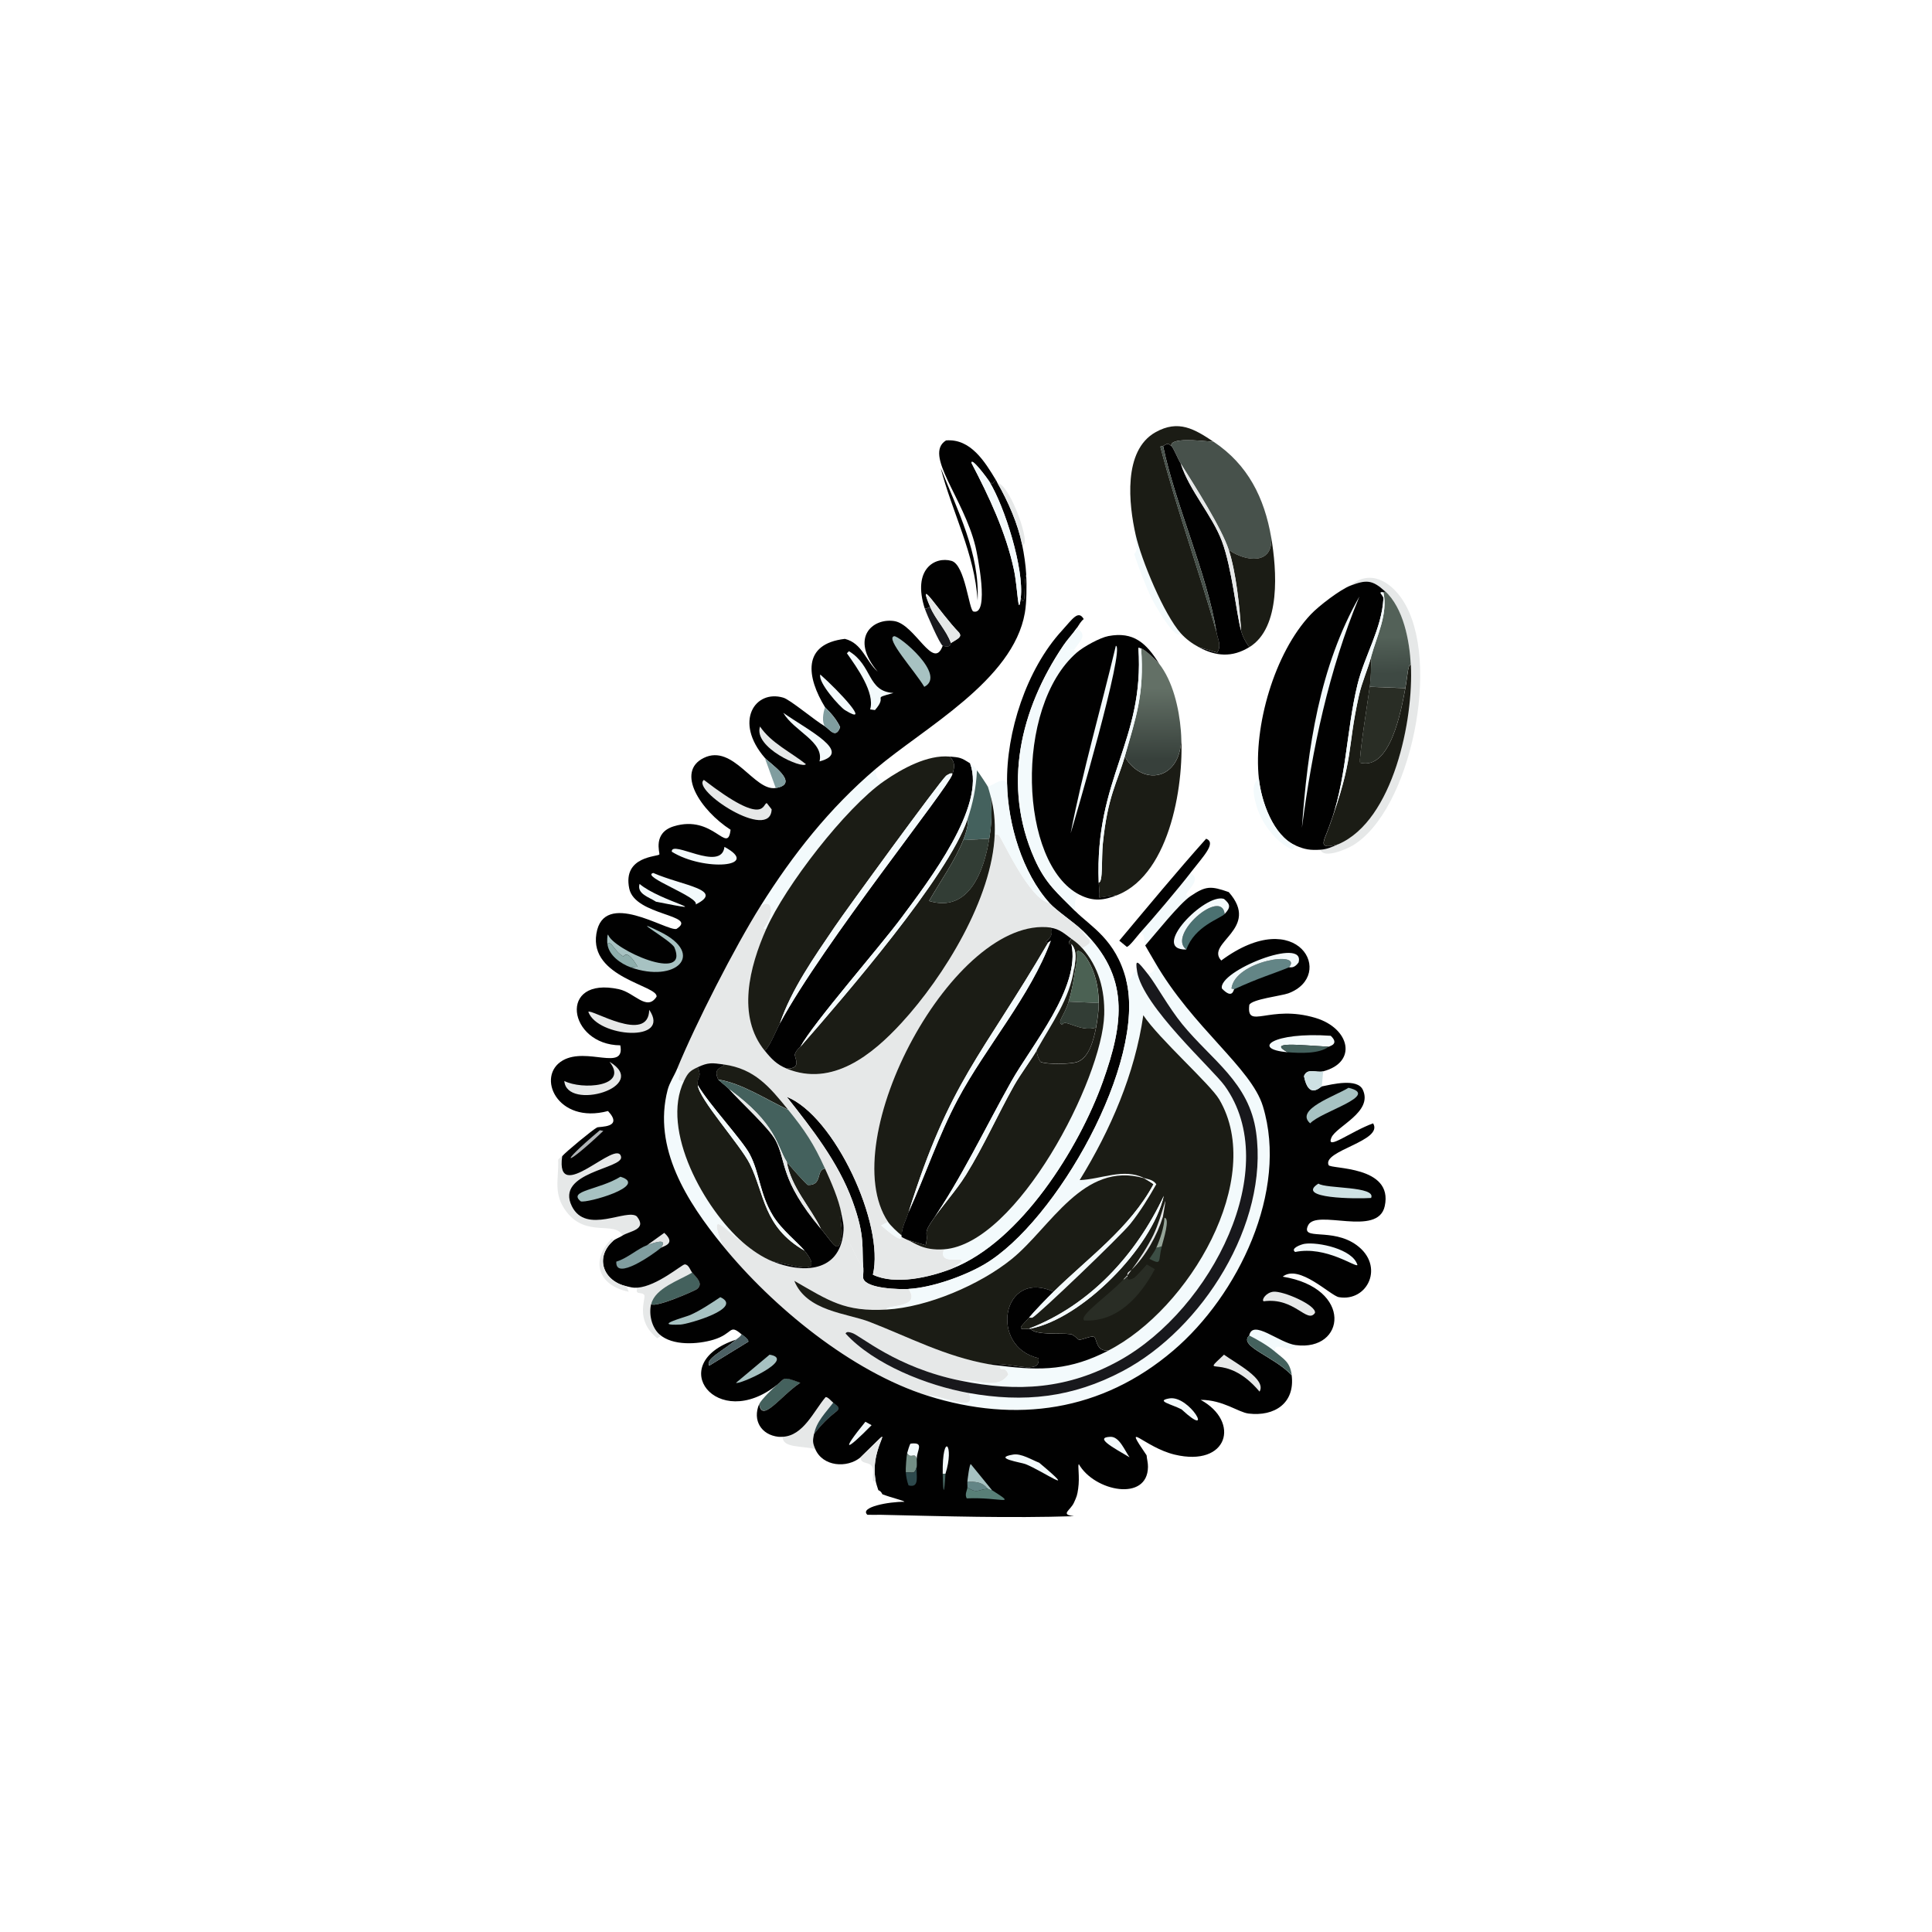 <?xml version="1.0" encoding="UTF-8"?>
<svg id="Layer_2" data-name="Layer 2" xmlns="http://www.w3.org/2000/svg" xmlns:xlink="http://www.w3.org/1999/xlink" viewBox="0 0 280.87 280.87">
  <defs>
    <linearGradient id="linear-gradient" x1="167.55" y1="100.03" x2="167.63" y2="110.38" gradientUnits="userSpaceOnUse">
      <stop offset="0" stop-color="#637066"/>
      <stop offset="1" stop-color="#37403b"/>
    </linearGradient>
    <linearGradient id="linear-gradient-2" x1="201.93" y1="92.57" x2="202.1" y2="97.94" gradientUnits="userSpaceOnUse">
      <stop offset="0" stop-color="#536158"/>
      <stop offset="1" stop-color="#3e4943"/>
    </linearGradient>
  </defs>
  <g id="Layer_1-2" data-name="Layer 1">
    <rect width="280.87" height="280.87" fill="#fff" stroke-width="0"/>
    <g>
      <path d="M156.55,91.29c-.6.88-1.38,1.68-1.99,2.59-6.23,9.25-8.88,20.32-4.18,30.94,1.63,3.68,3.38,5.03,5.97,7.66,2.15,2.18,5.86,4.07,7.36,9.95,3.04,11.94-10.16,35.25-20.59,41.38-2.91,1.72-7.68,3.41-11.04,3.58-1.3.07-6.05-.03-6.57-1.49-.08-.23.04-1.02,0-1.49-.28-2.99.35-4.52-1.59-9.85-2.06-5.62-5.89-10.48-9.55-15.12,6.93,2.74,14.28,18.54,12.53,25.86,3.23,1.55,8.24.4,11.54-.9,9.93-3.89,18.43-17.48,21.89-27.16,3.05-8.53,3.94-15.29-2.98-21.98-1.22-1.18-3.76-2.86-4.77-3.98-3.97-4.39-6.04-11.51-6.17-17.31-.16-7.5,2.83-16.69,7.96-22.28,1.5-1.64,2.38-3.09,3.18-1.69-.44.35-.69.84-.99,1.29Z" fill="#010101" stroke-width="0"/>
      <path d="M191.96,123.52c1.01-.06,1.69-.41,2.59-.8,8.05-3.47,10.95-18.24,10.54-26.06-.18-3.46-1.05-8.29-3.78-10.74-1.82-1.63-2.68-1.66-4.97-.8,2.76-2.37,5.75-.66,7.56,2.09,5.76,8.75,1.18,30.7-7.26,35.71-.96.57-4.21,1.97-4.68.6Z" fill="#e6e8e8" stroke-width="0"/>
      <path d="M90.5,179.63c-1.05-2.2-5.25.35-8.16-3.48-1.96-2.59-1.1-4.64-1.19-7.56.14-.24.57-.47.6-.5-1.03,7.39,8.05-2.75,8.56.1.31,1.74-9.59,2.22-7.16,7.16,2.07,4.21,8.01.28,9.45,1.49,1.58,1.96-1.06,2.1-2.09,2.79Z" fill="#e6e8e8" stroke-width="0"/>
      <path d="M100.64,185c-1.89,1.13-5.4,2.25-5.97,4.58-.36,1.46.08,3.37,1.19,4.38.35.51.05.25-.3.6-3.31-2.64-1.63-5.76-1.89-6.27-.3-.58-1.47.09-.99-1.09,2.83-.21,6.48-3.38,6.86-3.38.59,0,.83.88,1.09,1.19Z" fill="#e6e8e8" stroke-width="0"/>
      <path d="M145.01,70.2c1.55,2.7,2.95,5.89,3.58,8.95.29,1.42.52,2.93.6,4.38-.46,1.52.07,5.05-.8,3.38.5-4.2-2.32-13.25-4.58-16.91.83.67.3.18.99-.2.07.12.13.28.2.4Z" fill="#010101" stroke-width="0"/>
      <path d="M110.39,204.1c.26-.6,2.05-2.37,2.59-2.79,1.17-.89.66-1.34,3.38-.3-2.87,1.91-5.59,5.94-5.97,3.08Z" fill="#44615d" stroke-width="0"/>
      <path d="M188.38,195.55c-.22,1.62-3.42-.95-2.98.99-1.12-.95-2.48-1.72-3.78-2.39.5-2.43,4.32,1.07,6.76,1.39Z" fill="#f3fafc" stroke-width="0"/>
      <path d="M136.75,68.01c2.45,6.18,5.71,12.49,5.37,19.3-.4-6.79-3.7-12.82-5.37-19.3Z" fill="#010101" stroke-width="0"/>
      <path d="M135.26,88.31c.77,1.8,2.32,3.3,2.98,5.17-.06.04.06.79-1.19.4-.44-.25-2.34-4.61-2.59-5.37l.8-.2Z" fill="#18181c" stroke-width="0"/>
      <path d="M148.59,79.16c-.63-3.07-2.04-6.25-3.58-8.95,1.94.28,5.1,9.63,3.58,8.95Z" fill="#e6e8e8" stroke-width="0"/>
      <path d="M152.57,131.28c1.01,1.12,3.55,2.8,4.77,3.98.59,1.48,2.24,1.39,0,2.59-.57-.65-.9-.89-1.59-1.39-.96-.7-1.69-1.41-2.98-1.59-14.02-1.93-31.65,30.87-23.68,42.78l-.99.5c3.39,2.93,2.81,1.61,2.98,1.69.26.13.52.29.8.4,1.04.41,2.31,1.62,5.37,1.39-1.22,3.01,5.36.05,1.19,2.79-3.3,1.29-8.31,2.45-11.54.9,1.75-7.32-5.61-23.13-12.53-25.86,3.66,4.64,7.49,9.5,9.55,15.12,1.95,5.32,1.32,6.86,1.59,9.85-1.14-1.48-2.28-5.1-2.98-4.58.26-1.56.07-1.93-.2-3.38-.39-2.09-1.5-4.61-2.39-6.57-1.63-3.59-2.9-5.52-5.37-8.56-2.68-3.29-4.85-5.94-9.35-6.57-1.7-.23-2.22-.33-3.78.4-1.15.53-1.43.82-1.99,1.99-1.86.13.25-1.41-.99-1.79,2.69-6.56,8.32-17.61,12.14-23.68,1.89-1.24,1.97,1.44.4,3.28l.4.1c-2.42,5.45-4.32,12.67-.2,17.71.95,1.16,1.72,1.99,3.18,2.59,6.64,2.71,12.44-2.01,16.71-6.67,6.18-6.73,13.16-18.09,13.53-27.36.21.01.42-.07.6.1.5.49,4.4,9.33,7.36,9.85Z" fill="#e6e8e8" stroke-width="0"/>
      <path d="M108,180.62c1.28,1.11,2.79,2.14,4.38,2.79,4,1.62,9.25,1.71,10.15-3.58.71-.53,1.84,3.09,2.98,4.58.04.47-.08,1.26,0,1.49.52,1.46,5.26,1.56,6.57,1.49,2,2.91-3.41,2.25-3.18,2.98-6.13.35-8.35-1.27-13.43-4.18,1.78,4.44,7.7,4.71,10.94,5.97,5.83,2.26,10.97,5.03,17.41,6.17.55.1,1.05.13,1.59.2-.1,1.17.67-.19,1.19,1.29-1.55,2.38-4.67.59-6.96.9-9.46-1.93-14.59-6.64-15.82-6.96-.29-.08-.7-.25-.9.1,4.13,4.54,11.95,7.59,17.91,8.65,1.42,3.13-4.12.19-5.97.4-11.09-3.5-22.56-12.93-29.84-21.89-2.27-5.75.63-1.93,2.98-.4Z" fill="#e6e8e8" stroke-width="0"/>
      <path d="M134.86,202.91c1.85-.21,7.39,2.73,5.97-.4,8.07,1.44,15.08.68,22.38-3.18,11.59-6.13,21.26-21.43,19.4-34.72-1.02-7.27-6.48-10.49-10.74-15.72-1.98-2.43-3.81-5.77-4.97-7.26,1.09-.42,1-.75.99-1.79,5.51,9.57,14.02,15.39,15.72,20.99,3.74,12.33-3.63,27.51-13.03,35.51-10.39,8.84-22.85,10.62-35.71,6.57Z" fill="#f3fafc" stroke-width="0"/>
      <path d="M128.5,113.58c-5.6,3.9-14.35,15.25-17.11,21.49l-.4-.1c1.57-1.84,1.49-4.52-.4-3.28,4.68-7.45,9.98-14.16,16.71-19.9.03,1.01.14,1.61,1.19,1.79Z" fill="#f3fafc" stroke-width="0"/>
      <path d="M99.45,157.15c-3.47,7.2,3.02,18.67,8.56,23.48-2.36-1.53-5.25-5.35-2.98.4-5.11-6.29-10.16-14.12-7.96-22.58.28-1.07.98-2.08,1.39-3.08,1.24.38-.87,1.93.99,1.79Z" fill="#f3fafc" stroke-width="0"/>
      <path d="M173.06,130.29c-1.6,1.09-5.04,5.42-6.57,7.16-.3-.64.12-1.77-.8-1.79,1.78-1.97,5.77-6.69,7.36-8.75,2.24,1.21-2.09,3.41,0,3.38Z" fill="#f3fafc" stroke-width="0"/>
      <path d="M121.14,203.9c-1.07,1.43-2.45,2.74-2.79,4.58-.18.97-.22,1.21.2,2.19-2-.51-4.8-.13-4.77-1.79,3.04-.12,4.55-3.78,6.27-5.77.33-.05.87.62,1.09.8Z" fill="#e6e8e8" stroke-width="0"/>
      <path d="M100.64,185c.64.74,1.66,1.61.7,2.39-.28.23-6.03,2.77-6.67,2.19.57-2.32,4.08-3.45,5.97-4.58Z" fill="#44615d" stroke-width="0"/>
      <path d="M118.35,208.48c.33-1.83,1.72-3.14,2.79-4.58,1.82,1.41.36.47-2.79,4.58Z" fill="#2d494c" stroke-width="0"/>
      <g>
        <path d="M144.81,69.8c-.69.38-.16.87-.99.2-.3-.48-2.65-3.62-2.59-2.69,2.56,4.89,5.01,10.09,6.17,15.52.56,2.62.62,7.2.99,4.08.86,1.67.34-1.87.8-3.38.08,1.6.07,4.02-.2,5.57-1.7,9.84-14.71,16.73-21.69,22.68-6.73,5.74-12.03,12.45-16.71,19.9-3.81,6.07-9.44,17.11-12.14,23.68-.41,1-1.11,2.02-1.39,3.08-2.2,8.46,2.84,16.29,7.96,22.58,7.29,8.96,18.75,18.38,29.84,21.89,12.86,4.06,25.33,2.28,35.71-6.57,9.4-8,16.78-23.18,13.03-35.51-1.7-5.6-10.21-11.42-15.72-20.99-.3-.52-1.33-2.26-1.39-2.39,1.52-1.74,4.97-6.08,6.57-7.16,2.23-1.51,2.95-1.52,5.57-.6,4.72,5.35-3.47,7.36-1.09,9.95,11.17-8.27,16.74,2.18,9.75,4.77-1,.37-5.35.86-5.67,1.69-.44,3.7,2.93-.14,9.65,1.89,4.96,1.5,6.14,6.43,1.09,7.76-.94.25-2.34-.56-2.79.7.69,3.48,2.38,1.53,2.59,1.49,1.46-.29,5.17-1.24,5.97.5,1.49,3.25-3.88,5.29-4.58,6.96-.81,1.95,2.82-.91,6.07-2.09,1.56,2.57-7.42,3.96-6.47,6.07.27.61,9.46.03,8.16,5.97-1,4.56-9.97.33-11.14,2.79-1.11,2.31,3.47.25,7.06,2.88,4.12,3.02,1.6,8.28-2.59,7.56-1.21-.21-5.8-4.88-8.16-2.98,10.27,1.67,9.14,10.89,1.89,9.95-2.45-.32-6.26-3.83-6.76-1.39-1.64,1.55,3.6,3.01,6.17,5.77.51,4.05-2.48,6.03-6.27,5.57-1.49-.18-3.7-1.99-6.96-1.99,5.81,3.17,3.99,9.82-3.78,7.96-4.45-1.07-7.74-5.26-4.08.1.05.59.21,1.09.2,1.69-.06,5.11-7.79,3.56-10.05-.4-.21.13.16,1.8-.1,3.58-.14.97-.21,1.12-.6,1.99-.52,1.18-2.1,1.74,0,1.99-9.38.3-18.68.01-28.05-.2-.66-.01-1.33.02-1.99,0-1.21-1.11,3.14-1.92,5.37-1.89-.01-.17-1.75-.55-3.18-1.09-.04-.01-.14-.43-.6-.6-.15-.49-.3-.87-.4-1.39-1.02-5.37,4-9.35-2.19-3.38-1.97,1.62-5.49,1.34-6.57-1.19-.42-.98-.38-1.22-.2-2.19,3.15-4.11,4.6-3.16,2.79-4.58-.23-.18-.77-.85-1.09-.8-1.71,1.99-3.23,5.65-6.27,5.77-.19,0-.41.02-.6,0-2.49-.28-3.8-2.39-2.79-4.77.37,2.86,3.1-1.17,5.97-3.08-2.73-1.04-2.21-.59-3.38.3-8.72,6.96-16.47-3.12-5.97-6.57-1.87,1.65-4.51,2.8-3.88,3.78l5.67-3.48c.08-.35-.76-.9-.99-1.09-1.83-1.56-1.14-.08-4.08.8-2.26.67-5.95.93-7.86-.8-1.11-1.01-1.55-2.92-1.19-4.38.64.59,6.39-1.96,6.67-2.19.96-.78-.05-1.64-.7-2.39-.27-.31-.5-1.2-1.09-1.19-.39,0-4.03,3.17-6.86,3.38-.71.05-.98-.07-1.59-.2-3.37-.73-4.67-4.14-1.99-6.57.41-.37.95-.5,1.39-.8,1.03-.68,3.66-.83,2.09-2.79-1.44-1.21-7.38,2.72-9.45-1.49-2.43-4.95,7.47-5.43,7.16-7.16-.51-2.85-9.59,7.3-8.56-.1.45-.57,4.46-3.88,5.07-4.18.35-.17,3.91.1,1.59-2.39-7.41,1.98-10.53-5.1-6.57-7.36,3.5-2,9.09,1.66,8.36-2.19-7.61-.07-9.15-10.11-.2-8.16,2.27.49,4.05,3.27,5.47,1.09.28-1.63-9.78-2.74-8.75-9.15,1.04-6.52,10.21-.35,11.64-.7,3.3-2.09-6.03-1.88-6.86-5.87-1-4.79,4.25-4.61,4.38-4.97.08-.24-.99-3.13,2.09-4.08,5.79-1.78,7.82,4.23,8.26.5-4.36-2.81-8.04-8.43-3.88-10.45,4.28-2.08,7.33,4.89,10.45,4.38,3.7-.61-.93-3.62-1.59-4.38-4.55-5.27-1.42-9.98,2.69-8.75,1.02.3,4.55,3.3,6.07,4.18.61.35,1.56,1.91,2.19.1-.73-1.6-2.09-2.73-2.19-2.88-2.68-4.38-3.4-9.22,2.88-9.95,2.53.63,3.03,3.21,4.77,4.77-4.13-4.91-.75-7.83,2.39-7.36,3.06.46,5.71,7.35,7.06,3.58,1.25.4,1.13-.36,1.19-.4,1.07-.65,1.63-.88,1.19-1.49-2.97-3.08-6.26-8.56-4.18-3.68l-.8.2c-1.86-5.75,1.46-7.65,3.88-6.96,2,.57,2.53,7.19,3.18,7.36,2.42.63.55-8.42.3-9.45-1.73-7.11-7.59-13.36-4.28-15.42,3.58-.3,5.66,3.11,7.26,5.77Z" fill="#010101" stroke-width="0"/>
        <g>
          <g>
            <path d="M143.62,216.44c.42.23.57.18.6.2,3.78,2.41,1.32.98-3.68,1.19-.33-.6.07-1.17.1-1.59,1.48.96,1.51.29,2.98.2Z" fill="#587f77" stroke-width="0"/>
            <path d="M143.62,216.44c-1.47.09-1.5.76-2.98-.2.02-.26-.03-.53,0-.8,2.39-.17,2.74.86,2.98.99Z" fill="#638586" stroke-width="0"/>
          </g>
          <g>
            <path d="M192.36,155.75l-.2,2.19c-.21.04-1.9,1.99-2.59-1.49.44-1.26,1.84-.45,2.79-.7Z" fill="#cee1e3" stroke-width="0"/>
            <path d="M89.1,180.42c-2.68,2.42-1.38,5.83,1.99,6.57l.3.8c-4.45-.91-5.65-4.57-2.39-7.76l.1.4Z" fill="#e6e8e8" stroke-width="0"/>
            <path d="M119.94,105.62c-.49-.65-.28-1.99,0-2.79.09.15,1.46,1.29,2.19,2.88-.63,1.81-1.58.25-2.19-.1Z" fill="#809d9f" stroke-width="0"/>
            <path d="M112.78,114.57l-1.59-4.38c.66.76,5.29,3.76,1.59,4.38Z" fill="#809d9f" stroke-width="0"/>
            <path d="M143.82,70c2.26,3.66,5.08,12.71,4.58,16.91-.38,3.13-.43-1.46-.99-4.08-1.16-5.43-3.61-10.63-6.17-15.52-.06-.94,2.29,2.2,2.59,2.69Z" fill="#f3fafc" stroke-width="0"/>
            <path d="M102.33,113.38c9.06,6.99,8.5,3.38,9.15,3.38l.7.9c-.17,4.81-11.78-2.84-9.85-4.28Z" fill="#e6e8e8" stroke-width="0"/>
            <path d="M196.04,158.14c4.72,1.1-3.97,3.43-5.57,5.17-2.32-2.02,3.73-4,5.57-5.17Z" fill="#a7c2c2" stroke-width="0"/>
            <path d="M129.99,92.49c.69-.13,7.71,5.67,4.38,7.36-1.37-2.31-5.75-7.09-4.38-7.36Z" fill="#a7c2c2" stroke-width="0"/>
            <path d="M178.04,132.87c-.63.68-4.36,1.76-5.57,5.17-2.88-2.11,5.13-9.04,5.57-5.17Z" fill="#4b7171" stroke-width="0"/>
            <path d="M94.38,146.8c3.29,4.82-7.51,4.02-8.85.3.29-.54,8.77,4.76,8.85-.3Z" fill="#e6e8e8" stroke-width="0"/>
            <path d="M90.2,171.07c4.23,1.31-4.92,3.89-5.77,3.58-1.94-1.57,2.61-1.64,5.77-3.58Z" fill="#a7c2c2" stroke-width="0"/>
            <path d="M88.61,154.36c6.06,3.63-6.25,7.22-6.57,2.79,2.55,1.31,9.45.87,6.57-2.79Z" fill="#e6e8e8" stroke-width="0"/>
            <path d="M105.32,123.12c5.46,2.93-3.01,3.6-7.66.7-.12-1.83,7.21,3.04,7.66-.7Z" fill="#f3fafc" stroke-width="0"/>
            <path d="M191.67,172.07c1.06.77,8.45.34,7.66,2.09-2.13.14-11.14.1-7.66-2.09Z" fill="#cee1e3" stroke-width="0"/>
            <g>
              <path d="M187.39,140.63c-2.43,1-4.27,1.48-7.96,3.18l-.4-.1c.46-4.05,10.46-5.59,8.36-3.08Z" fill="#638586" stroke-width="0"/>
              <path d="M187.39,140.63c2.11-2.51-7.89-.97-8.36,3.08l.4.1c-.11.05-.22,1.54-1.79-.1-.62-2.53,12.23-7.65,11.14-3.78-.7.96-1.23.63-1.39.7Z" fill="#f3fafc" stroke-width="0"/>
            </g>
            <path d="M178.04,132.87c-.44-3.86-8.45,3.06-5.57,5.17-5.4.1,2.73-8.27,5.47-7.36.96.8.98,1.25.1,2.19Z" fill="#f3fafc" stroke-width="0"/>
            <path d="M94.97,126.91c4.2,1.84,10.48,2.43,6.17,4.58.58-1.06-8.11-4.09-6.17-4.58Z" fill="#f3fafc" stroke-width="0"/>
            <path d="M104.72,188.58c3.46,1.6-4.67,3.92-5.77,3.98-4.31.22.59-1.04,1.39-1.39,1.47-.64,3.03-1.7,4.38-2.59Z" fill="#a7c2c2" stroke-width="0"/>
            <path d="M185.1,187.79c1.41-.17,6.31,1.97,6.07,3.08-1.15,1.64-2.95-2.31-7.46-1.69-.35-.18.31-1.26,1.39-1.39Z" fill="#e6e8e8" stroke-width="0"/>
            <path d="M189.68,180.82c1.94-.29,6.99.76,7.66,3.08-.22.42-4.54-2.82-9.05-1.89-.75-.51.85-1.11,1.39-1.19Z" fill="#f3fafc" stroke-width="0"/>
            <g>
              <path d="M185.4,196.54c1.24,1.06,2.15,1.46,2.39,3.38-2.57-2.76-7.81-4.22-6.17-5.77,1.3.67,2.66,1.44,3.78,2.39Z" fill="#44615d" stroke-width="0"/>
              <path d="M177.94,196.94c1.71,1.24,6.24,3.57,5.17,5.37-5.07-6.04-8.93-1.78-5.17-5.37Z" fill="#e6e8e8" stroke-width="0"/>
            </g>
            <path d="M138.25,93.48c-.67-1.87-2.22-3.38-2.98-5.17-2.09-4.88,1.21.6,4.18,3.68.43.61-.12.84-1.19,1.49Z" fill="#e6e8e8" stroke-width="0"/>
            <g>
              <path d="M113.87,103.63c3.67,2.58,10.21,5.76,5.27,7.06.7-2.87-3.68-4.36-5.27-7.06Z" fill="#f3fafc" stroke-width="0"/>
              <path d="M110.49,105.62c1.62,2.4,4.45,3.7,6.67,5.47-.46.76-7.68-2.41-6.67-5.47Z" fill="#e6e8e8" stroke-width="0"/>
            </g>
            <g>
              <path d="M107.01,194.75c.28-.25.65-.42.8-.8.23.2,1.07.74.99,1.09l-5.67,3.48c-.63-.98,2-2.13,3.88-3.78Z" fill="#4b5f63" stroke-width="0"/>
              <path d="M111.88,196.94c4.04.65-4.68,4.52-4.87,4.08l4.87-4.08Z" fill="#a7c2c2" stroke-width="0"/>
            </g>
            <path d="M147.3,211.46c1.17-.19,2.67.76,3.78,1.19,6.07,5.1.54,1.2-1.99.2-.59-.24-4.93-.88-1.79-1.39Z" fill="#f3fafc" stroke-width="0"/>
            <g>
              <path d="M123.42,94.67c3.46,2.08,2.63,5.86,6.47,6.07-3.39.94-.7.23-2.69,2.49l-.7-.1c.72-2.43-1.9-6.06-3.38-8.16l.3-.3Z" fill="#f3fafc" stroke-width="0"/>
              <path d="M119.25,98.06c2.73,2.4,7.6,7.65,3.58,5.17-.72-.45-3.93-3.98-3.58-5.17Z" fill="#f3fafc" stroke-width="0"/>
            </g>
            <g>
              <path d="M193.16,152.17c-4.25-.22-8.96-.82-5.97.8-5.38-.45-2.17-2.99,6.27-2.39,1.3,1.23-.18,1.5-.3,1.59Z" fill="#f3fafc" stroke-width="0"/>
              <path d="M193.16,152.17c-1.37,1.05-4.13.95-5.97.8-2.99-1.62,1.72-1.02,5.97-.8Z" fill="#44615d" stroke-width="0"/>
            </g>
            <path d="M127.3,215.24c-.28.3-.38,0-.4,0v-.8c.37-2.48-1.8-1.16-1.79-2.59,6.19-5.96,1.17-1.99,2.19,3.38Z" fill="#e6e8e8" stroke-width="0"/>
            <path d="M92.98,128.5c2.93,2.52,11.82,4.45,2.39,2.59-.96-.65-2.83-1.12-2.39-2.59Z" fill="#f3fafc" stroke-width="0"/>
            <g>
              <path d="M91.69,140.63l.99-.1c-1.61-2.75-1.96-1.41-2.09-1.49-1.43-.87-1.71-2.38-2.29-1.79-.03-.24-.06-1.31.1-1.39.7,2.19,11.85,7.14,9.65,1.89-.42-1.01-7.19-4.8-2.09-2.29,6.69,3.3,2.28,7.5-4.28,5.17Z" fill="#a7c2c2" stroke-width="0"/>
              <path d="M91.69,140.63c-1.45-.52-3.19-1.75-3.38-3.38.57-.59.86.92,2.29,1.79.13.08.48-1.25,2.09,1.49l-.99.1Z" fill="#8eaeac" stroke-width="0"/>
            </g>
            <path d="M169.98,203.3c2.94-.53,6.73,6.17,1.79,1.59-1.45-.75-3.84-1.23-1.79-1.59Z" fill="#f3fafc" stroke-width="0"/>
            <path d="M161.42,208.88c1.31-.05,2.06,1.94,2.79,2.98-2.53-1.49-5.12-2.89-2.79-2.98Z" fill="#f3fafc" stroke-width="0"/>
            <path d="M144.21,216.63s-.17.03-.6-.2c-.25-.13-.59-1.17-2.98-.99.03-.34.3-2.59.5-2.59l3.08,3.78Z" fill="#a7c2c2" stroke-width="0"/>
            <path d="M125.81,206.69l.9.5c-3.75,3.82-4.57,4.01-.9-.5Z" fill="#f3fafc" stroke-width="0"/>
            <g>
              <path d="M96.07,181.42c-1.12.94-6.67,4.84-6.47,1.99,1.55-.44,3.1-1.88,4.48-2.39,1.1-.41,3.09-1.07,1.99.4Z" fill="#809d9f" stroke-width="0"/>
              <path d="M96.07,181.42c1.1-1.47-.89-.81-1.99-.4l2.49-1.79c1.8,1.64-.17,1.91-.5,2.19Z" fill="#e6e8e8" stroke-width="0"/>
            </g>
            <path d="M87.21,164.31l.5.1c-5.62,5.35-6.82,5.21-.5-.1Z" fill="#afb3b6" stroke-width="0"/>
            <g>
              <path d="M133.27,212.06c0,.39.04.81,0,1.19-.34,1.11-.45.77-1.59.8-.04-.49.1-2.4.2-2.79.64.93,1.04-.27,1.39.8Z" fill="#738e85" stroke-width="0"/>
              <path d="M137.45,214.25h-.4c-.09-6.27,1.75-4.23.4,0Z" fill="#f3fafc" stroke-width="0"/>
              <path d="M131.68,214.05c1.14-.02,1.26.31,1.59-.8-.12,1.16.51,3.15-1.19,2.69-.23-.62-.34-1.23-.4-1.89Z" fill="#2d494c" stroke-width="0"/>
              <path d="M133.27,212.06c-.36-1.06-.76.13-1.39-.8.07-.27.37-1.32.5-1.39,2.06-.25.91.94.9,2.19Z" fill="#f3fafc" stroke-width="0"/>
              <path d="M137.45,214.25c-.16,2.97-.35,3.29-.4,0h.4Z" fill="#44615d" stroke-width="0"/>
            </g>
          </g>
        </g>
      </g>
      <path d="M165.3,141.23c.82,5.06,10.94,14.12,12.73,16.61,8.57,11.89-1.89,32.43-15.22,39.89-7.53,4.21-14.84,4.69-23.18,2.98,2.3-.3,5.41,1.48,6.96-.9-.52-1.49-1.29-.12-1.19-1.29,6.06.78,10.19.64,15.72-2.19,11.74-6.01,22.89-25.01,16.12-36.51-1.31-2.22-8.77-8.81-11.04-12.24-1.24,8.54-4.75,16.65-9.25,23.97,3.14-.11,6.38-1.79,9.35-.3-8.83-2.52-13.56,7.16-19.2,11.74-4.62,3.75-12.26,7.02-18.2,7.36-.22-.73,5.18-.07,3.18-2.98,3.36-.17,8.13-1.87,11.04-3.58,10.43-6.14,23.63-29.44,20.59-41.38,1.06.21.71-1.22,1.59-1.19Z" fill="#f3fafc" stroke-width="0"/>
      <path d="M166.9,141.63c1.17,1.49,2.99,4.83,4.97,7.26,4.26,5.23,9.73,8.44,10.74,15.72,1.86,13.29-7.8,28.59-19.4,34.72-7.3,3.86-14.32,4.62-22.38,3.18-5.95-1.06-13.78-4.12-17.91-8.65.2-.35.6-.18.9-.1,1.22.33,6.36,5.04,15.82,6.96,8.34,1.7,15.65,1.23,23.18-2.98,13.33-7.46,23.79-28,15.22-39.89-1.8-2.49-11.91-11.55-12.73-16.61-.32-1.95.05-1.57,1.59.4Z" fill="#18181c" stroke-width="0"/>
      <path d="M173.06,126.91c-1.59,2.07-5.58,6.79-7.36,8.75-.31.34-1.57,2.02-1.89,1.99l-1.09-.9c4.16-4.96,8.31-9.99,12.63-14.82,1.53.61-.39,2.52-2.29,4.97Z" fill="#010101" stroke-width="0"/>
      <g>
        <path d="M156.15,94.48l.4.4c-9.17,7.95-8.38,30.75.4,35.22-.85.37-.68,1.44-.6,2.39-2.59-2.63-4.34-3.97-5.97-7.66-4.7-10.62-2.05-21.69,4.18-30.94,1.54,1.86.39.22,1.59.6Z" fill="#f3fafc" stroke-width="0"/>
        <path d="M156.15,94.48c-1.2-.38-.05,1.27-1.59-.6.61-.91,1.39-1.7,1.99-2.59,1.5,1.04.68,1.65-.4,3.18Z" fill="#f3fafc" stroke-width="0"/>
        <path d="M162.52,130.09l-2.69.4c.06-.75-.07-1.44-.1-2.19.65,0,.37-3.47.6-5.67.7-6.94,2.09-8.82,3.18-12.63,2.77,4.71,8.83,3.22,8.16-3.78.6,7.28-1.41,20.7-9.15,23.87Z" fill="#1b1c15" stroke-width="0"/>
        <g>
          <path d="M168.49,96.46c2.04,2.61,2.92,6.53,3.18,9.75.67,7-5.39,8.49-8.16,3.78,1.68-5.87,2.85-9.08,2.39-15.72.48.09,2.24,1.75,2.59,2.19Z" fill="url(#linear-gradient)" stroke-width="0"/>
          <g>
            <path d="M168.49,96.46c-.34-.44-2.11-2.1-2.59-2.19l-.4-.1c.91,13.61-6.38,18.91-5.77,34.12.03.74.16,1.44.1,2.19l2.69-.4c-2.02.83-3.56,1.02-5.57,0-8.78-4.47-9.57-27.27-.4-35.22.97-.84,3.34-2.15,4.58-2.39,3.67-.7,5.52,1.04,7.36,3.98Z" fill="#010101" stroke-width="0"/>
            <path d="M162.22,93.88c1.39.21-5.99,25.39-6.57,27.26,1.77-9.14,4.41-18.17,6.57-27.26Z" fill="#f3fafc" stroke-width="0"/>
          </g>
          <path d="M165.9,94.28c.46,6.64-.7,9.84-2.39,15.72-1.09,3.81-2.48,5.7-3.18,12.63-.22,2.2.05,5.66-.6,5.67-.61-15.21,6.68-20.51,5.77-34.12l.4.1Z" fill="#f3fafc" stroke-width="0"/>
        </g>
      </g>
      <path d="M138.44,184.4c4.16-2.74-2.42.22-1.19-2.79,10.6-.79,23.01-24.72,23.28-34.12.1-3.59-.82-6.94-3.18-9.65,2.24-1.2.59-1.11,0-2.59,6.93,6.69,6.03,13.45,2.98,21.98-3.46,9.68-11.96,23.27-21.89,27.16Z" fill="#f3fafc" stroke-width="0"/>
      <path d="M146.4,113.97c.12,5.8,2.2,12.92,6.17,17.31-2.96-.52-6.86-9.35-7.36-9.85-.17-.17-.39-.09-.6-.1.08-1.9-.07-3.73-.6-5.57-.1-.36-.33-1.22-.4-1.39.92-.29,2.35-1.58,2.79-.4Z" fill="#f3fafc" stroke-width="0"/>
      <path d="M129.09,177.64c.4.6,1.39,1.51,1.99,1.99v.2c-.18-.08.4,1.24-2.98-1.69l.99-.5Z" fill="#f3fafc" stroke-width="0"/>
      <path d="M166.3,171.27c.19.09,1.37.81,1.39.9-3.45,6.4-9.48,10.66-14.52,15.62-7.52-3.4-9.43,8.04-2.19,9.65.35,2.62-4.08.49-7.16.9-6.43-1.14-11.58-3.91-17.41-6.17-3.24-1.26-9.16-1.52-10.94-5.97,5.08,2.91,7.3,4.53,13.43,4.18,5.95-.34,13.58-3.61,18.2-7.36,5.64-4.57,10.37-14.26,19.2-11.74Z" fill="#1b1c15" stroke-width="0"/>
      <path d="M153.17,187.79c-.95.93-2.8,2.83-3.58,3.78-.89,1.08-2.14,1.89,0,1.59.06,0,.14.01.2,0,.73,1,4.37.6,5.87.8.44.06,1.03.77,1.19.8.47.07,1.72-.61,2.19-.4.47.21.21,2.12,2.09,1.99-5.53,2.83-9.65,2.97-15.72,2.19-.55-.07-1.04-.1-1.59-.2,3.09-.41,7.51,1.73,7.16-.9-7.24-1.61-5.33-13.05,2.19-9.65Z" fill="#010101" stroke-width="0"/>
      <g>
        <g>
          <path d="M171.67,92.09c-.71,1.05-3.3-3.27-4.18-4.97-.79-1.54-2.07-4.87-2.59-6.57.96-1.07-.37-2.37.2-2.79.82,3.67,4.09,11.56,6.57,14.32Z" fill="#f3fafc" stroke-width="0"/>
          <path d="M176.45,64.23c-2.31-.2-6.35-.64-6.17.6-.56-.47-.52-.36-1.19,0l-.4.1c2.37,9.09,5.59,17.92,8.16,26.96.16,1,.78,1.91.1,2.98l-2.69-.8c-.97-.52-1.86-1.18-2.59-1.99-2.47-2.77-5.74-10.65-6.57-14.32-1-4.44-1.87-12.25,2.88-14.92,3.34-1.88,5.67-.47,8.46,1.39Z" fill="#1b1c15" stroke-width="0"/>
          <path d="M176.45,64.23c4.97,3.33,7.36,8.12,8.36,13.93.26,4-3.7,3.51-6.17,1.79-1.04-3.21-5-9.4-6.96-12.53-.48-.77-1.06-2.3-1.39-2.59-.18-1.24,3.86-.8,6.17-.6Z" fill="#47514b" stroke-width="0"/>
          <path d="M181.62,94.08c-.56-.8-.93-1.42-1.19-2.39-.21-3.51-.72-8.42-1.79-11.74,2.47,1.72,6.43,2.21,6.17-1.79.79,4.61,1.46,13.08-3.18,15.92Z" fill="#1b1c15" stroke-width="0"/>
          <g>
            <path d="M170.28,64.83c.33.28.91,1.81,1.39,2.59,1.26,3.92,4.56,7.48,5.97,11.24,1.48,3.97,2.07,10.37,2.79,13.03.26.96.63,1.59,1.19,2.39-2.52,1.54-4.83,1.34-7.36,0l2.69.8c.68-1.07.06-1.98-.1-2.98-1.37-8.55-5.98-18.5-7.76-27.06.68-.36.63-.47,1.19,0Z" fill="#010101" stroke-width="0"/>
            <path d="M169.08,64.83c1.78,8.56,6.39,18.5,7.76,27.06-2.57-9.04-5.79-17.87-8.16-26.96l.4-.1Z" fill="#47514b" stroke-width="0"/>
            <path d="M178.63,79.95c1.07,3.32,1.58,8.23,1.79,11.74-.72-2.66-1.3-9.06-2.79-13.03-1.41-3.76-4.71-7.32-5.97-11.24,1.96,3.14,5.93,9.32,6.96,12.53Z" fill="#e6e8e8" stroke-width="0"/>
          </g>
        </g>
        <g>
          <path d="M199.13,99.85c-.17,1.41-1.65,10.55-1.39,11.04,4.38,1.11,5.95-7.52,6.57-10.84.32-1.72.38-3.62.8-3.38.41,7.82-2.5,22.59-10.54,26.06-3.08.85-2.13-.34-1.39-2.39,3.8-10.56,2.56-10.98,4.38-19.2.42-1.92,1.28-3.79,1.79-5.67,0,1.37-.03,3.03-.2,4.38Z" fill="#1b1c15" stroke-width="0"/>
          <path d="M205.1,96.66c-.41-.24-.48,1.66-.8,3.38l-5.17-.2c.16-1.35.21-3.01.2-4.38.83-3.04,2.47-6.15,1.79-9.35.15.02.22-.05.2-.2,2.73,2.45,3.6,7.28,3.78,10.74Z" fill="url(#linear-gradient-2)" stroke-width="0"/>
          <g>
            <g>
              <path d="M201.32,85.92c.02.15-.05.22-.2.2-.94-.11.03.37,0,.9-.24,4.39-2.76,8.32-3.78,12.53-1.66,6.84-1.58,14.13-4.18,20.79-.74,2.05-1.69,3.24,1.39,2.39-.89.39-1.58.73-2.59.8-1.46.09-2.25-.02-3.58-.6-3.31-1.43-5.02-6.46-5.37-9.75-.81-7.55,2.25-18.27,7.56-23.87,1.14-1.21,4.27-3.61,5.77-4.18,2.3-.87,3.16-.84,4.97.8Z" fill="#010101" stroke-width="0"/>
              <path d="M188.38,122.93l-.5.6c-2.46-1.1-4.59-4.01-5.27-6.57-.33-1.26-.77-2.94.4-3.78.35,3.29,2.06,8.32,5.37,9.75Z" fill="#f3fafc" stroke-width="0"/>
              <path d="M197.63,86.72c-4.47,10.8-6.84,22.07-8.36,33.62.81-11.51,2.56-23.46,8.36-33.62Z" fill="#f3fafc" stroke-width="0"/>
            </g>
            <path d="M201.12,86.12c.68,3.2-.96,6.31-1.79,9.35-.51,1.88-1.37,3.75-1.79,5.67-1.82,8.22-.57,8.63-4.38,19.2,2.6-6.66,2.52-13.95,4.18-20.79,1.02-4.22,3.54-8.15,3.78-12.53.03-.53-.94-1.01,0-.9Z" fill="#f3fafc" stroke-width="0"/>
          </g>
          <path d="M204.3,100.05c-.61,3.32-2.19,11.96-6.57,10.84-.25-.5,1.22-9.63,1.39-11.04l5.17.2Z" fill="#292d25" stroke-width="0"/>
        </g>
      </g>
      <g>
        <path d="M138.05,109.99c.81.78.76,1.45.4,2.59,0-.43-.86.17-.9.2-1.01.93-14.5,19.44-16.21,21.98-2.97,4.39-6.25,9.01-7.96,14.03-.69,1.29-1.3,3.06-2.19,3.98-4.12-5.03-2.22-12.25.2-17.71,2.76-6.23,11.51-17.59,17.11-21.49,2.6-1.81,6.33-3.87,9.55-3.58Z" fill="#1b1c15" stroke-width="0"/>
        <path d="M144.61,121.33c-.37,9.26-7.35,20.63-13.53,27.36-4.27,4.65-10.07,9.37-16.71,6.67,2.32.02,1.06-1.66,1.19-2.09.21-.66.76-1.03.8-1.09,6.41-7.32,21.45-24.74,24.27-33.03.3.52-.37,2.41-.6,2.98-1.19,2.98-3.37,6.06-4.97,8.85,5.85,1.78,8.01-4.48,8.75-9.05.38-2.31.4-3.84.2-6.17.52,1.84.67,3.67.6,5.57Z" fill="#1b1c15" stroke-width="0"/>
        <g>
          <path d="M141.03,110.99c2.34,6.23-6.01,17.07-9.95,22.38-3.27,4.41-12.87,15.36-14.72,18.8-.03.06-.58.44-.8,1.09-.14.43,1.13,2.11-1.19,2.09-1.47-.6-2.24-1.43-3.18-2.59.88-.92,1.49-2.69,2.19-3.98,6.29-11.65,24.39-34.11,25.07-36.21.37-1.13.41-1.8-.4-2.59,1.53.14,1.64.14,2.98.99Z" fill="#010101" stroke-width="0"/>
          <path d="M142.03,111.98c-.12,2.51-.58,4.78-1.39,7.16-2.82,8.28-17.86,25.7-24.27,33.03,1.85-3.44,11.45-14.39,14.72-18.8,3.93-5.31,12.29-16.15,9.95-22.38.71.45.52.41.99.99Z" fill="#f3fafc" stroke-width="0"/>
          <path d="M138.44,112.58c-.68,2.1-18.78,24.56-25.07,36.21,1.71-5.01,4.99-9.64,7.96-14.03,1.72-2.54,15.21-21.06,16.21-21.98.04-.03.9-.63.9-.2Z" fill="#f3fafc" stroke-width="0"/>
        </g>
        <g>
          <path d="M143.62,114.37c.07.17.3,1.04.4,1.39.2,2.33.18,3.86-.2,6.17l-3.78.2c.23-.58.89-2.46.6-2.98.81-2.38,1.27-4.66,1.39-7.16.21.25,1.54,2.25,1.59,2.39Z" fill="#44615d" stroke-width="0"/>
          <path d="M143.82,121.93c-.74,4.57-2.91,10.84-8.75,9.05,1.6-2.8,3.78-5.88,4.97-8.85l3.78-.2Z" fill="#323d35" stroke-width="0"/>
        </g>
      </g>
      <g>
        <path d="M152.77,134.86c.69,1.72-1.49,2.04-.4,2.19-9.71,16.61-14.29,20.06-20.29,39.19-.36,1.14-.98,2.17-.99,3.38-.6-.48-1.59-1.39-1.99-1.99-7.98-11.91,9.65-44.71,23.68-42.78Z" fill="#1b1c15" stroke-width="0"/>
        <path d="M157.35,137.85c2.36,2.7,3.28,6.06,3.18,9.65-.27,9.4-12.67,33.34-23.28,34.12-3.06.23-4.33-.98-5.37-1.39l2.69.8c.49-1.81-.38-1.52.7-3.18,1.55-2.4,3.64-4.59,5.17-7.06,2.58-4.16,4.57-8.67,6.96-12.93.96-1.71,2.62-3.91,3.38-5.27-.2.52.4,1.74.5,1.79.83.4,4.44.35,5.37,0,1.67-.63,2.33-3.13,2.69-4.97.21-1.1.4-2.47.4-3.58.01-5.11-2.72-8.24-3.18-7.46.11.88-.06,1.63-.2,2.49h-.2c.16-1.16.49-2.6-.4-3.58-.01-.06-.85.2,0-.8.69.5,1.02.74,1.59,1.39Z" fill="#1b1c15" stroke-width="0"/>
        <g>
          <path d="M155.75,136.46c-.85.99-.01.74,0,.8,1.39,6.28-5.79,14.71-8.75,20-3.87,6.89-7.23,14.05-11.74,20.59-1.07,1.66-.21,1.38-.7,3.18l-2.69-.8c-.27-.11-.53-.27-.8-.4v-.2c.02-1.22.64-2.24.99-3.38,2.48-5.42,4.35-11.14,7.16-16.41,4.06-7.62,10.58-15.04,13.53-23.08l-.4.3c-1.09-.14,1.09-.46.4-2.19,1.29.18,2.03.89,2.98,1.59Z" fill="#010101" stroke-width="0"/>
          <path d="M132.08,176.25c6-19.13,10.58-22.59,20.29-39.19l.4-.3c-2.95,8.04-9.47,15.46-13.53,23.08-2.81,5.27-4.68,10.99-7.16,16.41Z" fill="#f3fafc" stroke-width="0"/>
          <path d="M156.15,140.83c-.62,4.4-3.26,7.97-5.37,11.74-.76,1.36-2.42,3.56-3.38,5.27-2.39,4.26-4.38,8.77-6.96,12.93-1.53,2.47-3.62,4.66-5.17,7.06,4.51-6.54,7.87-13.7,11.74-20.59,2.97-5.29,10.14-13.72,8.75-20,.89.99.56,2.42.4,3.58Z" fill="#f3fafc" stroke-width="0"/>
        </g>
        <g>
          <path d="M155.36,145.61c-.67,2.22-1.81,2.99-.9,3.38.26-1.01,2.53,1.12,4.87.4-.35,1.84-1.01,4.34-2.69,4.97-.93.35-4.54.4-5.37,0-.1-.05-.7-1.27-.5-1.79,2.11-3.77,4.75-7.34,5.37-11.74h.2c-.29,1.81-.45,2.97-.99,4.77Z" fill="#1b1c15" stroke-width="0"/>
          <path d="M159.73,145.81l-4.38-.2c.54-1.81.7-2.97.99-4.77.14-.85.31-1.61.2-2.49.47-.77,3.2,2.36,3.18,7.46Z" fill="#4b6153" stroke-width="0"/>
          <path d="M159.73,145.81c0,1.11-.19,2.48-.4,3.58-2.34.73-4.62-1.41-4.87-.4-.92-.39.23-1.17.9-3.38l4.38.2Z" fill="#323d35" stroke-width="0"/>
        </g>
      </g>
      <g>
        <path d="M101.44,155.16c.67,1.65-.12,1.13,0,2.59.16,2.02,6.22,8.74,7.56,11.44,2.2,4.45,1.94,9.16,7.96,12.63,3.33,4.12-2.27,1.85-4.58,1.59-1.59-.64-3.09-1.67-4.38-2.79-5.53-4.8-12.03-16.28-8.56-23.48.56-1.17.84-1.46,1.99-1.99Z" fill="#1b1c15" stroke-width="0"/>
        <path d="M119.94,169.88c.89,1.95,2,4.48,2.39,6.57-.37.45.24,2.21,0,3.48-.48,2.57-1.18.85-2.98-1.29-1.54-3.2-4.34-6.01-4.97-9.75.23.37,2.86,3.33,3.08,3.38,2.18.07,1.11-2.2,2.49-2.39Z" fill="#1b1c15" stroke-width="0"/>
        <path d="M114.57,161.32c-3.28-1.53-6.72-3.84-10.15-4.38-.89-1.82.78-1.66.8-2.19,4.5.62,6.67,3.27,9.35,6.57Z" fill="#1b1c15" stroke-width="0"/>
        <g>
          <path d="M105.22,154.76c-.01.53-1.69.37-.8,2.19.05.09,1.36,1.13,1.59,1.39,1.68,1.9,5.8,5.61,6.76,7.46,1.6,3.05.53,5.64,6.57,12.83,1.8,2.14,2.51,3.86,2.98,1.29.24-1.27-.37-3.03,0-3.48.27,1.46.46,1.82.2,3.38-.9,5.29-6.15,5.2-10.15,3.58,2.31.26,7.9,2.53,4.58-1.59-.95-1.17-3.31-3.01-4.58-5.07-1.95-3.19-1.92-6.16-3.38-8.95-1.07-2.04-5.97-7.3-7.56-10.05-.12-1.46.67-.94,0-2.59,1.56-.73,2.09-.63,3.78-.4Z" fill="#010101" stroke-width="0"/>
          <path d="M114.57,161.32c2.47,3.04,3.74,4.97,5.37,8.56-1.37.18-.31,2.46-2.49,2.39-.22-.05-2.85-3.01-3.08-3.38-1.5-2.4-1.41-5.45-8.36-10.54-.23-.26-1.55-1.3-1.59-1.39,3.43.53,6.87,2.85,10.15,4.38Z" fill="#44615d" stroke-width="0"/>
          <path d="M116.96,181.82c-6.02-3.47-5.76-8.19-7.96-12.63-1.34-2.7-7.4-9.42-7.56-11.44,1.59,2.75,6.49,8.01,7.56,10.05,1.47,2.79,1.43,5.76,3.38,8.95,1.26,2.07,3.63,3.9,4.58,5.07Z" fill="#f3fafc" stroke-width="0"/>
          <path d="M114.37,168.89c.64,3.74,3.43,6.55,4.97,9.75-6.04-7.2-4.97-9.79-6.57-12.83-.97-1.85-5.09-5.56-6.76-7.46,6.95,5.1,6.85,8.14,8.36,10.54Z" fill="#e6e8e8" stroke-width="0"/>
        </g>
      </g>
      <path d="M149.59,191.57c.78-.95,2.63-2.85,3.58-3.78,5.05-4.96,11.08-9.22,14.52-15.62-.02-.08-1.21-.8-1.39-.9.69.2,1.32.25,1.79.9-1.13,2-2.34,3.97-3.78,5.77-1.41,1.77-13.34,13.19-14.23,13.63-.09.04-.31-.02-.5,0Z" fill="#f3fafc" stroke-width="0"/>
      <g>
        <path d="M161.13,196.34c-1.88.13-1.62-1.78-2.09-1.99-.47-.21-1.72.47-2.19.4-.17-.02-.76-.74-1.19-.8-1.5-.2-5.14.2-5.87-.8,7.53-1.45,17.68-11.77,19.4-19.3-3.98,8.5-10.72,15.9-19.6,19.3-2.14.3-.89-.51,0-1.59.18-.02.41.04.5,0,.88-.44,12.81-11.86,14.23-13.63,1.44-1.8,2.65-3.77,3.78-5.77-.47-.65-1.1-.7-1.79-.9-2.97-1.49-6.21.19-9.35.3,4.5-7.32,8.02-15.44,9.25-23.97,2.27,3.42,9.73,10.02,11.04,12.24,6.78,11.5-4.37,30.49-16.12,36.51Z" fill="#1b1c15" stroke-width="0"/>
        <g>
          <path d="M149.79,193.16c-.06.01-.13,0-.2,0,8.88-3.4,15.62-10.8,19.6-19.3-1.72,7.53-11.86,17.85-19.4,19.3Z" fill="#f3fafc" stroke-width="0"/>
          <path d="M163.31,186c.24,0,.38-.42.6-.4.06,0-.25.72.9.2.2-.09,1.65-1.67,1.89-1.99l1.19.7c-2.11,3.93-5.41,7.7-10.25,7.46-.96-.65,3.76-3.83,5.67-5.97Z" fill="#292d25" stroke-width="0"/>
          <path d="M169.28,177.04c-.01,1.27-.67,3.22-1.19,4.38-.23.51-.68,1.1-.99,1.59-.15.24-.23.57-.4.8-.24.32-1.69,1.9-1.89,1.99-1.15.52-.83-.19-.9-.2v-.2c.24-.29.38-.52.6-.8,2.07-2.01,3.73-5.03,4.58-7.76.25-.02.18.2.2.2Z" fill="#1b1c15" stroke-width="0"/>
          <path d="M169.08,176.84c-.84,2.73-2.5,5.75-4.58,7.76,1.05-1.35,2.44-3.54,3.18-5.07,1.38-2.87,2.27-7.8,1.39-2.69Z" fill="#e6e8e8" stroke-width="0"/>
          <path d="M168.89,181.22l-.8.2c.52-1.16,1.18-3.1,1.19-4.38.88.04-.15,3.2-.4,4.18Z" fill="#95a498" stroke-width="0"/>
          <path d="M168.89,181.22c-.56,2.2.08,2.74-1.79,1.79.31-.49.76-1.08.99-1.59l.8-.2Z" fill="#3c4e44" stroke-width="0"/>
          <path d="M163.91,185.4c-.09-.48.36-.57.6-.8-.21.27-.35.5-.6.8Z" fill="#e6e8e8" stroke-width="0"/>
          <path d="M163.91,185.4v.2c-.22-.02-.35.4-.6.4.39-.43.57-.56.6-.6Z" fill="#e6e8e8" stroke-width="0"/>
        </g>
      </g>
    </g>
  </g>
</svg>